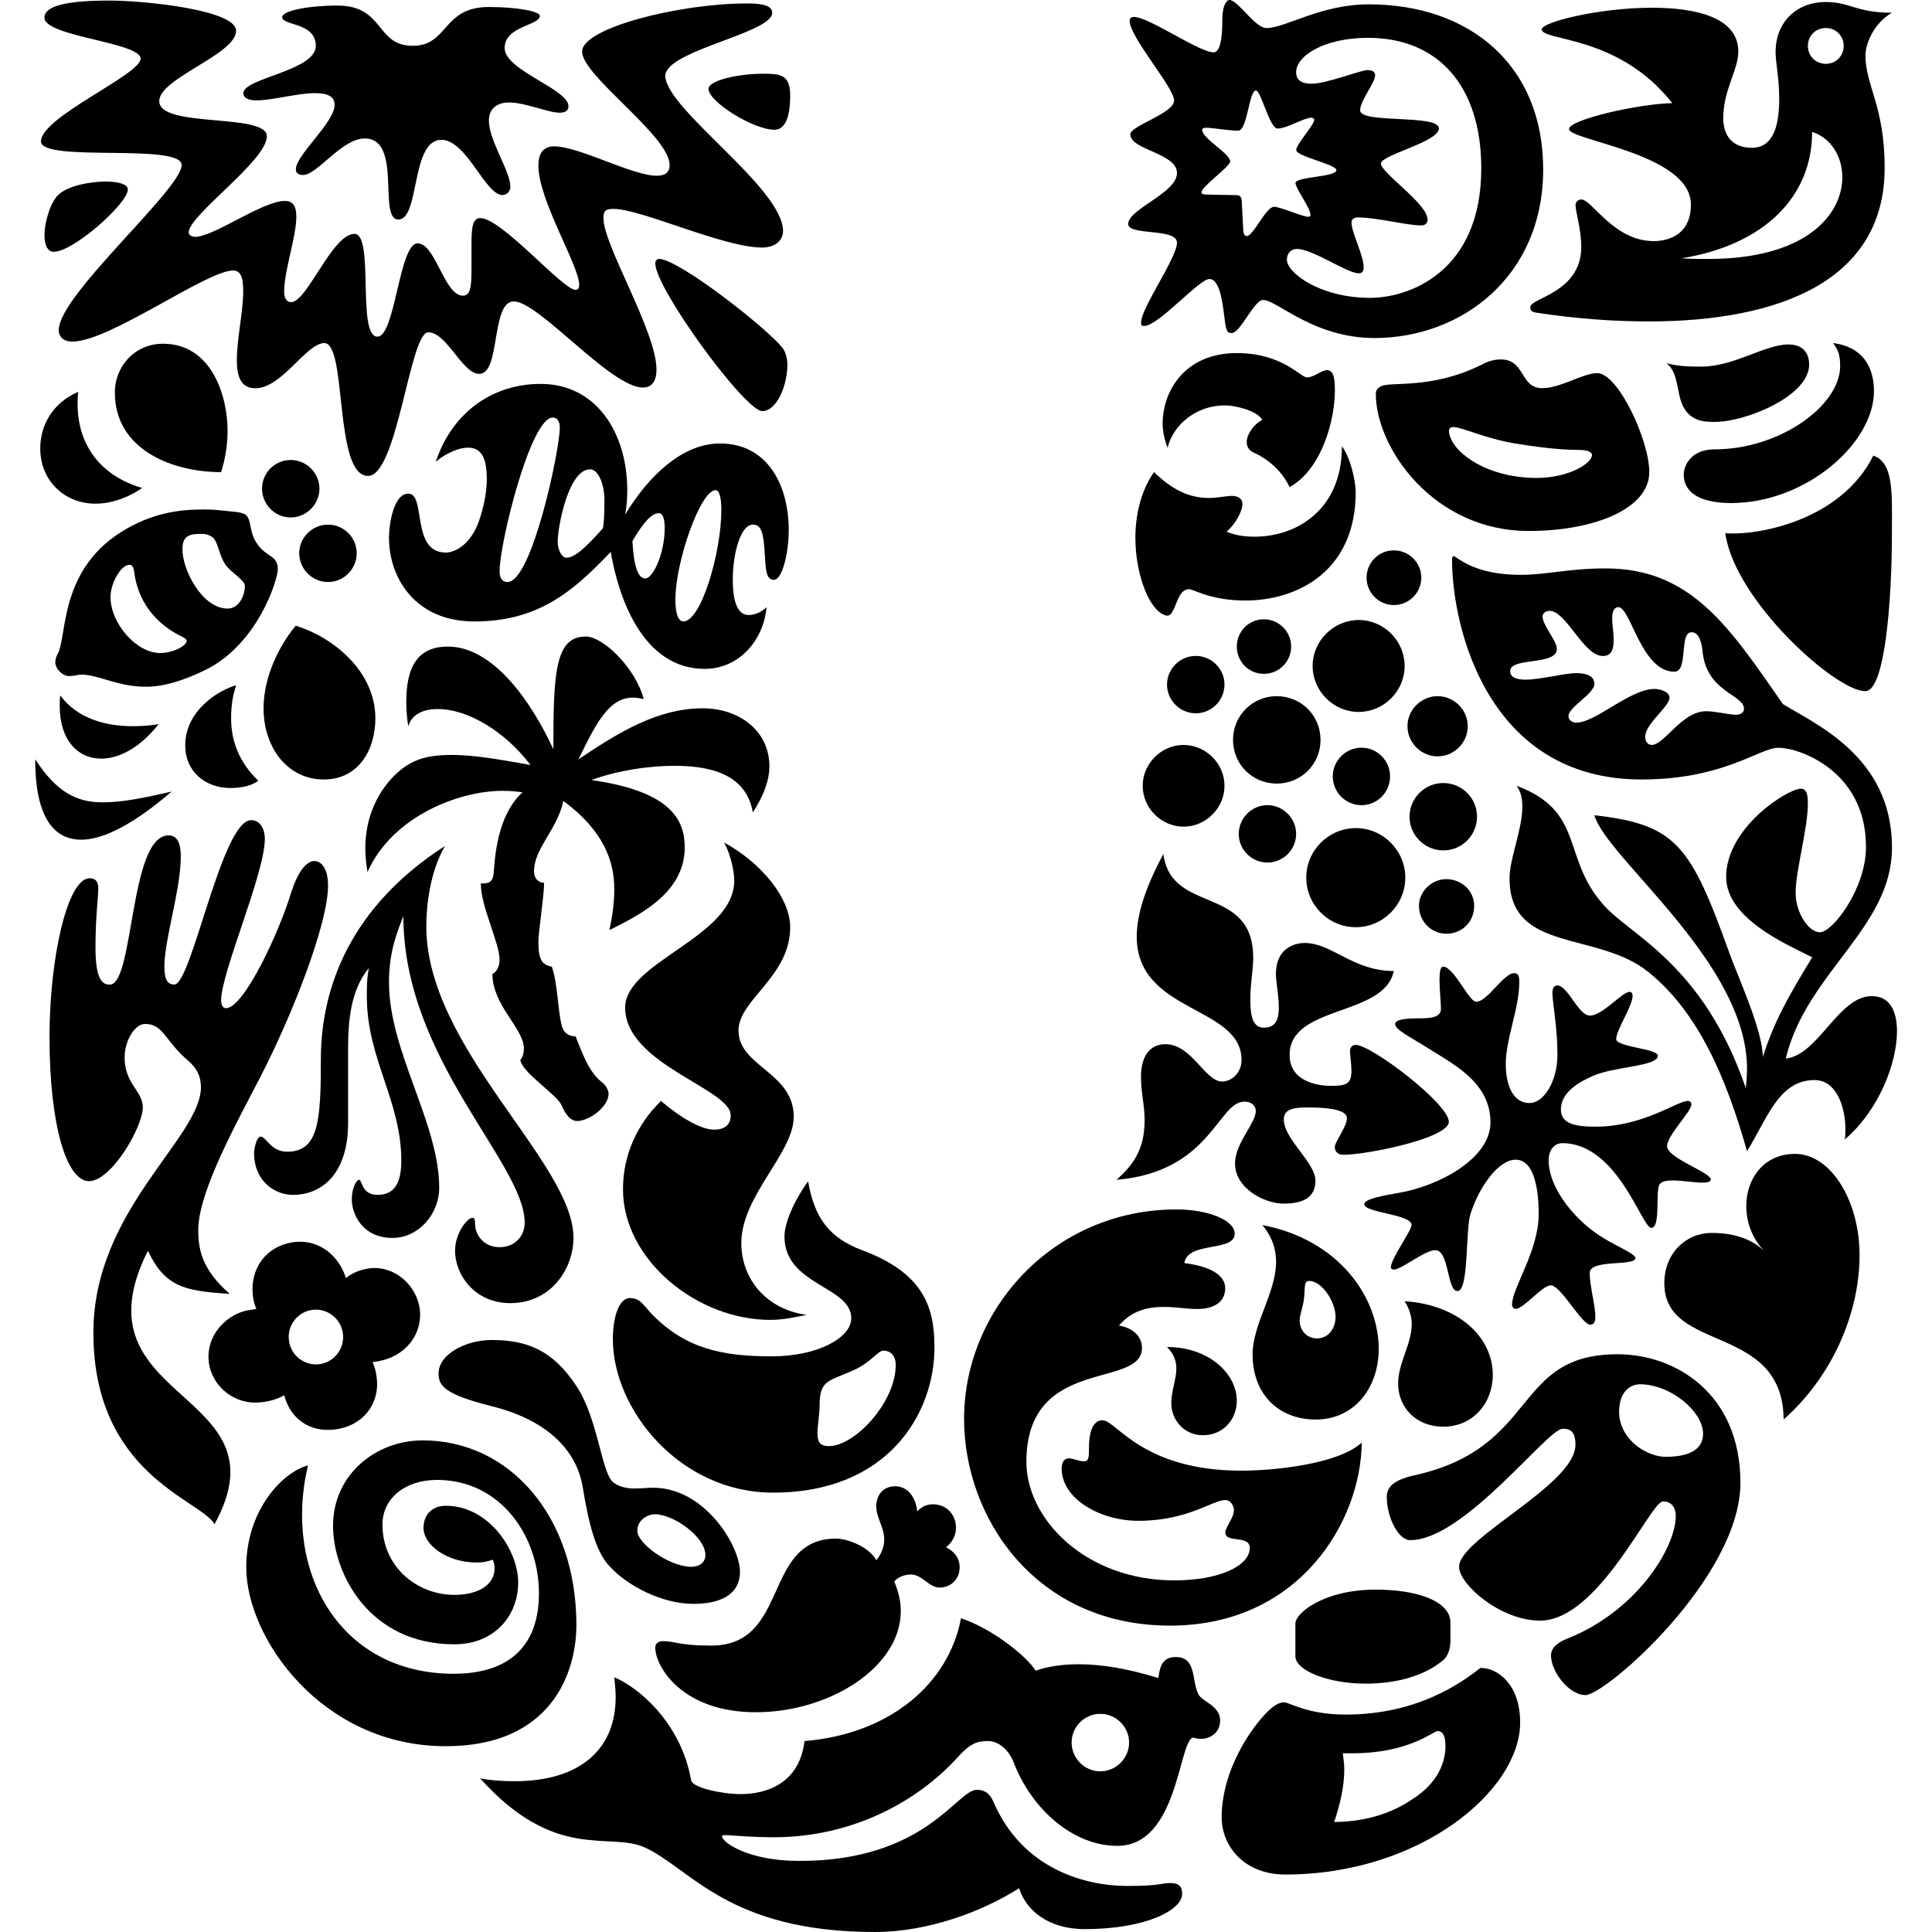 <?xml version="1.0" encoding="UTF-8"?>
<!-- Generator: Adobe Illustrator 26.0.1, SVG Export Plug-In . SVG Version: 6.00 Build 0)  -->
<svg xmlns="http://www.w3.org/2000/svg" xmlns:xlink="http://www.w3.org/1999/xlink" version="1.1" id="Capa_1" x="0px" y="0px" viewBox="0 0 24 24" style="enable-background:new 0 0 24 24;" xml:space="preserve" width="512" height="512">
<g>
	<g>
		<g>
			<g>
				<g>
					<path d="M21.432,6.623c0.117,0.847,1.401,1.988,1.748,1.962c0.233-0.021,0.322-1.105,0.322-1.962       c0-0.49,0.027-0.874-0.231-0.963C22.859,6.49,21.781,6.659,21.432,6.623z M21.505,6.249c0.926,0,1.774-0.74,1.774-1.39       c0-0.304-0.144-0.553-0.509-0.597c0.063,0.08,0.089,0.142,0.089,0.286c0,0.489-0.748,1.034-1.56,1.034       c-0.295,0-0.383,0.205-0.383,0.312C20.916,6.142,21.157,6.249,21.505,6.249z M21.307,5.241c-0.124,0-0.303,0-0.401-0.197       c-0.08-0.16-0.053-0.42-0.205-0.533c0.151,0.043,0.311,0.043,0.437,0.043c0.402,0,0.785-0.275,1.079-0.275       c0.195,0,0.257,0.124,0.257,0.249C22.476,4.921,21.684,5.241,21.307,5.241z"/>
				</g>
				<g>
					<path d="M1.364,12.231c0.303,0,0.241-1.854,0.731-1.854c0.115,0,0.151,0.116,0.151,0.257c0,0.42-0.204,1.035-0.204,1.374       c0,0.169,0.043,0.222,0.124,0.222c0.214,0,0.589-2.042,0.954-2.042c0.117,0,0.17,0.118,0.17,0.233       c0,0.428-0.543,1.659-0.543,2.005c0,0.053,0.017,0.098,0.061,0.098c0.223,0,0.669-0.962,0.811-1.444       c0.081-0.249,0.187-0.384,0.286-0.384c0.089,0,0.17,0.098,0.17,0.304c0,0.481-0.447,1.614-0.837,2.371       c-0.304,0.588-0.775,1.436-0.775,1.907c0,0.241,0.043,0.492,0.391,0.795c-0.571-0.036-0.803-0.089-1.017-0.535       c-0.953,1.898,1.756,1.711,0.828,3.396c-0.168-0.303-1.505-0.614-1.505-2.38c0-1.525,1.336-2.417,1.336-3.05       c0-0.125-0.045-0.231-0.16-0.329c-0.294-0.251-0.304-0.455-0.535-0.455c-0.17,0-0.375,0.393-0.161,0.74       c0.072,0.116,0.134,0.186,0.134,0.295c0,0.249-0.393,0.918-0.668,0.918c-0.277,0-0.491-0.687-0.491-1.792       c0-0.981,0.222-1.971,0.499-1.971c0.081,0,0.107,0.053,0.107,0.125c0,0.116-0.035,0.346-0.035,0.74       C1.187,12.196,1.285,12.231,1.364,12.231z"/>
				</g>
				<g>
					<path d="M3.638,14.843c0.374,0,0.686-0.278,0.686-0.891v-0.909c0-0.347,0.027-0.739,0.259-1.018       c-0.026,0.117-0.026,0.242-0.026,0.357c0,0.767,0.428,1.294,0.428,2.034c0,0.275-0.081,0.427-0.295,0.427       c-0.204,0-0.186-0.187-0.231-0.187c-0.035,0-0.089,0.115-0.089,0.24c0,0.188,0.133,0.482,0.506,0.482       c0.322,0,0.58-0.294,0.58-0.624c0-0.802-0.624-1.693-0.624-2.55c0-0.375,0.099-0.624,0.179-0.822       c0,1.775,1.507,3.068,1.507,3.807c0,0.171-0.126,0.304-0.312,0.304c-0.206,0-0.304-0.163-0.304-0.286       c0-0.062-0.01-0.079-0.036-0.079c-0.053,0-0.213,0.179-0.213,0.41c0,0.293,0.24,0.65,0.686,0.65       c0.508,0,0.785-0.429,0.785-0.812c0-0.935-1.828-2.354-1.828-3.868c0-0.259,0.045-0.677,0.232-0.999       c-1.177,0.757-1.542,1.765-1.542,2.647c0,0.767-0.027,1.151-0.419,1.151c-0.205,0-0.258-0.187-0.329-0.187       c-0.054,0-0.082,0.16-0.082,0.206C3.156,14.656,3.398,14.843,3.638,14.843z"/>
				</g>
				<g>
					<path d="M19.089,5.937c0.393,0,0.687-0.178,0.687-0.286c0-0.035-0.053-0.062-0.169-0.062c-0.116,0-0.348-0.008-0.786-0.08       c-0.375-0.062-0.661-0.204-0.767-0.204C18.019,5.305,18,5.322,18,5.349C18,5.581,18.428,5.937,19.089,5.937z M17.145,4.804       c0.114-0.075,0.617,0.046,1.266-0.276c0.081-0.045,0.16-0.063,0.231-0.063c0.312,0,0.233,0.357,0.519,0.357       c0.221,0,0.508-0.187,0.678-0.187c0.265,0,0.649,0.838,0.649,1.229c0,0.456-0.684,0.732-1.498,0.732       c-1.184,0-1.899-1.034-1.899-1.702C17.091,4.841,17.118,4.823,17.145,4.804z"/>
				</g>
				<g>
					<path d="M3.826,18.204c-0.295,0.073-0.767,0.535-0.767,1.267c0,0.874,0.936,2.221,2.479,2.221c1.301,0,1.622-0.9,1.622-1.508       c0-1.347-0.83-2.291-1.907-2.291c-0.59,0-1.116,0.429-1.116,1.061c0,0.589,0.446,1.472,1.507,1.472       c0.5,0,0.793-0.357,0.793-0.767c0-0.402-0.365-0.954-0.9-0.954c-0.162,0-0.276,0.105-0.276,0.275       c0,0.214,0.294,0.43,0.659,0.43c0.089,0,0.161-0.018,0.198-0.036c0.018,0.026,0.026,0.071,0.026,0.107       c0,0.204-0.198,0.331-0.5,0.331c-0.455,0-0.893-0.34-0.893-0.875c0-0.32,0.277-0.553,0.677-0.553       c0.794,0,1.267,0.704,1.267,1.408c0,0.634-0.348,1-1.061,1C4.208,20.791,3.513,19.506,3.826,18.204z"/>
				</g>
				<g>
					<path d="M13.312,21.646c0,0.196,0.16,0.358,0.356,0.358c0.196,0,0.358-0.162,0.358-0.358c0-0.195-0.162-0.356-0.358-0.356       C13.472,21.29,13.312,21.451,13.312,21.646z M14.002,23.428c0.429,0,0.406-0.036,0.54-0.036c0.134,0,0.143,0.08,0.143,0.135       c0,0.195-0.437,0.437-1.213,0.437c-0.455,0-0.731-0.241-0.812-0.508C12.214,23.74,11.538,24,10.868,24       c-1.827,0-2.291-0.794-2.862-1.052c-0.437-0.196-1.106,0.186-2.042-0.857c0.124,0.026,0.294,0.036,0.427,0.036       c0.821,0,1.257-0.401,1.257-1.044c0-0.078-0.008-0.168-0.018-0.247c0.251,0.098,0.822,0.524,0.956,1.281       c0.018,0.091,0.384,0.17,0.615,0.17c0.321,0,0.73-0.132,0.793-0.659c1.07-0.088,1.793-0.721,1.944-1.525       c0.382,0.125,0.819,0.473,0.927,0.651c0.151-0.053,0.33-0.08,0.535-0.08c0.285,0,0.605,0.053,0.989,0.171       c0.018-0.117,0.036-0.261,0.215-0.261c0.266,0,0.195,0.296,0.284,0.465c0.045,0.088,0.269,0.142,0.269,0.321       c0,0.17-0.144,0.231-0.233,0.231c-0.036,0-0.081-0.009-0.107-0.017c-0.177,0.061-0.186,1.346-0.937,1.346       c-0.551,0-1.061-0.456-1.283-1.024c-0.062-0.171-0.195-0.278-0.321-0.278c-0.143,0-0.222,0.027-0.391,0.214       c-0.482,0.526-1.283,0.981-2.274,0.981c-0.303,0-0.543-0.027-0.606-0.027c-0.035,0-0.035,0.008-0.035,0.019       c0,0.061,0.302,0.302,0.961,0.302c1.57,0,1.954-0.883,2.203-0.883c0.037,0,0.143,0,0.204,0.143       C12.704,23.233,13.503,23.428,14.002,23.428z"/>
				</g>
				<g>
					<path d="M19.41,17.749c-0.187,0-1.223,1.383-1.89,1.383c-0.16,0-0.293-0.303-0.293-0.533c0-0.127,0.08-0.216,0.364-0.277       c1.534-0.349,1.195-1.499,2.504-1.499c0.722,0,1.525,0.491,1.525,1.596c0,1.177-1.675,2.638-1.925,2.638       c-0.205,0-0.428-0.293-0.428-0.49c0-0.061,0.026-0.141,0.206-0.213c0.854-0.339,1.344-1.124,1.344-1.524       c0-0.091-0.045-0.179-0.16-0.179c-0.151,0-0.8,1.481-1.524,1.481c-0.5,0-1.008-0.455-1.008-0.668       c0-0.358,1.446-1.018,1.446-1.516C19.571,17.757,19.482,17.749,19.41,17.749z M20.372,17.196c-0.125,0-0.259,0.099-0.259,0.341       c0,0.266,0.206,0.435,0.322,0.489c0.062,0.035,0.16,0.071,0.257,0.071c0.258,0,0.464-0.071,0.464-0.287       C21.157,17.537,20.755,17.196,20.372,17.196z"/>
				</g>
				<g>
					<path d="M3.717,6.872c0,0.198,0.163,0.358,0.358,0.358c0.195,0,0.356-0.16,0.356-0.358c0-0.196-0.161-0.355-0.356-0.355       C3.88,6.517,3.717,6.677,3.717,6.872z M3.255,6.069c0,0.197,0.16,0.359,0.356,0.359c0.195,0,0.357-0.161,0.357-0.359       c0-0.195-0.162-0.355-0.357-0.355C3.415,5.714,3.255,5.874,3.255,6.069z M2.934,8.513C2.729,8.568,2.301,8.817,2.301,9.262       c0,0.321,0.249,0.527,0.561,0.527c0.16,0,0.277-0.037,0.347-0.09C2.96,9.459,2.871,9.191,2.871,8.923       C2.871,8.736,2.898,8.621,2.934,8.513z M0.749,8.639C0.742,8.684,0.742,8.728,0.742,8.773c0,0.418,0.222,0.651,0.516,0.651       c0.222,0,0.482-0.135,0.713-0.429C1.873,9.013,1.757,9.021,1.65,9.021C1.32,9.021,0.964,8.932,0.749,8.639z M0.437,9.432       c0,0.678,0.206,0.999,0.572,0.999c0.284,0,0.668-0.206,1.123-0.598C1.783,9.914,1.516,9.967,1.275,9.967       C0.955,9.967,0.704,9.843,0.437,9.432z M2.747,5.865c0.045-0.143,0.08-0.32,0.08-0.516c0-0.429-0.197-1.079-0.802-1.079       c-0.347,0-0.598,0.276-0.598,0.606C1.426,5.581,2.132,5.865,2.747,5.865z M1.988,8.112c-0.293,0-0.615-0.366-0.615-0.696       c0-0.178,0.133-0.4,0.233-0.4c0.035,0,0.053,0.026,0.061,0.088c0.055,0.437,0.34,0.687,0.607,0.811       c0.027,0.018,0.045,0.027,0.045,0.046C2.319,8.022,2.149,8.112,1.988,8.112z M2.808,7.025c0.063,0.083,0.234,0.186,0.234,0.251       c0,0.124-0.073,0.284-0.215,0.284c-0.312,0-0.561-0.473-0.561-0.739c0-0.171,0.097-0.189,0.231-0.189       c0.063,0,0.09,0.009,0.133,0.035C2.711,6.712,2.711,6.89,2.808,7.025z M0.713,8.13C0.698,8.157,0.687,8.193,0.687,8.228       c0,0.08,0.09,0.17,0.169,0.17c0.072,0,0.116-0.018,0.153-0.018c0.213,0,0.453,0.151,0.802,0.151       c0.204,0,0.446-0.063,0.749-0.213C3.202,7.997,3.451,7.203,3.451,7.07c0-0.171-0.137-0.147-0.249-0.304       C3.088,6.61,3.131,6.474,3.058,6.4C3.017,6.358,2.889,6.357,2.729,6.339c-0.055-0.007-0.126-0.01-0.197-0.01       c-0.294,0-0.644,0.037-1.035,0.285C0.724,7.108,0.838,7.924,0.713,8.13z M3.674,7.773c-0.196,0.232-0.4,0.625-0.4,1.026       c0,0.481,0.293,0.884,0.748,0.884c0.437,0,0.641-0.375,0.641-0.759C4.663,8.326,4.119,7.907,3.674,7.773z M1.766,6.062       c0,0-0.26,0.195-0.579,0.195C0.803,6.257,0.5,5.973,0.5,5.571c0-0.276,0.143-0.562,0.473-0.704       C0.964,4.921,0.964,4.965,0.964,5.019C0.964,5.527,1.249,5.911,1.766,6.062z"/>
				</g>
				<g>
					<path d="M17.484,9.021c0,0.206,0.171,0.375,0.374,0.375c0.204,0,0.375-0.169,0.375-0.375c0-0.204-0.171-0.373-0.375-0.373       C17.655,8.648,17.484,8.817,17.484,9.021z M17.51,10.145c0,0.233,0.189,0.419,0.42,0.419c0.23,0,0.418-0.186,0.418-0.419       c0-0.231-0.188-0.418-0.418-0.418C17.699,9.727,17.51,9.914,17.51,10.145z M16.227,10.903c0,0.338,0.276,0.615,0.615,0.615       c0.338,0,0.615-0.277,0.615-0.615c0-0.339-0.277-0.616-0.615-0.616C16.503,10.288,16.227,10.564,16.227,10.903z M16.556,9.645       c0,0.197,0.161,0.357,0.357,0.357c0.196,0,0.355-0.16,0.355-0.357c0-0.196-0.159-0.357-0.355-0.357       C16.717,9.288,16.556,9.449,16.556,9.645z M15.388,10.36c0,0.195,0.162,0.355,0.355,0.355c0.197,0,0.358-0.16,0.358-0.355       c0-0.196-0.161-0.358-0.358-0.358C15.55,10.002,15.388,10.164,15.388,10.36z M16.306,8.273c0,0.312,0.259,0.571,0.572,0.571       c0.312,0,0.571-0.258,0.571-0.571c0-0.312-0.258-0.571-0.571-0.571C16.565,7.703,16.306,7.961,16.306,8.273z M16.976,7.176       c0,0.187,0.151,0.34,0.34,0.34c0.187,0,0.34-0.153,0.34-0.34c0-0.186-0.153-0.339-0.34-0.339       C17.127,6.836,16.976,6.989,16.976,7.176z M15.364,8.032c0,0.188,0.15,0.339,0.336,0.339c0.187,0,0.339-0.151,0.339-0.339       c0-0.187-0.152-0.339-0.339-0.339C15.513,7.693,15.364,7.844,15.364,8.032z M15.317,9.191c0,0.304,0.242,0.543,0.543,0.543       c0.303,0,0.544-0.239,0.544-0.543c0-0.303-0.241-0.543-0.544-0.543C15.56,8.648,15.317,8.888,15.317,9.191z M14.195,9.761       c0,0.277,0.231,0.508,0.508,0.508s0.508-0.231,0.508-0.508c0-0.276-0.232-0.507-0.508-0.507S14.195,9.485,14.195,9.761z        M14.497,8.504c0,0.196,0.162,0.357,0.357,0.357c0.197,0,0.357-0.161,0.357-0.357c0-0.195-0.16-0.356-0.357-0.356       C14.658,8.148,14.497,8.309,14.497,8.504z M17.627,11.25c0-0.178,0.161-0.329,0.338-0.329c0.196,0,0.348,0.151,0.348,0.329       c0,0.205-0.152,0.349-0.348,0.349C17.788,11.599,17.627,11.455,17.627,11.25z"/>
				</g>
				<g>
					<path d="M17.858,21.504c0.044,0,0.098,0.026,0.098,0.187c0,0.195-0.089,0.455-0.409,0.658       c-0.224,0.152-0.527,0.278-0.973,0.285c0.071-0.214,0.125-0.437,0.125-0.65c0-0.072-0.009-0.125-0.018-0.204h0.116       C17.502,21.781,17.806,21.504,17.858,21.504z M17.93,20.621c0.071-0.063,0.088-0.161,0.088-0.259v-0.205       c0-0.259-0.392-0.41-0.928-0.41c-0.651,0-0.998,0.295-0.998,0.419v0.41c0,0.17,0.393,0.339,0.874,0.339       C17.351,20.915,17.699,20.817,17.93,20.621z M18.392,20.719c-0.232,0.179-0.775,0.58-1.675,0.58       c-0.482,0-0.696-0.152-0.767-0.152c-0.089,0-0.188,0.089-0.286,0.205c-0.212,0.25-0.488,0.715-0.488,1.222       c0,0.358,0.277,0.712,0.792,0.712c1.669,0,2.916-1.041,2.916-1.889C18.883,20.915,18.598,20.719,18.392,20.719z"/>
				</g>
				<g>
					<path d="M18.705,13.221c0,0.223,0.072,0.481,0.295,0.481c0.187,0,0.347-0.285,0.347-0.597c0-0.356-0.062-0.634-0.062-0.775       c0-0.063,0.027-0.089,0.062-0.089c0.135,0.009,0.26,0.375,0.403,0.375c0.16,0,0.399-0.295,0.496-0.295       c0.027,0,0.035,0.035,0.035,0.045c0,0.133-0.204,0.428-0.204,0.543c0,0.098,0.517,0.116,0.517,0.206       c0,0.133-0.543,0.133-0.802,0.249c-0.249,0.107-0.402,0.241-0.402,0.419c0,0.178,0.179,0.213,0.429,0.213       c0.597,0,1.014-0.32,1.149-0.32c0.027,0,0.043,0.018,0.043,0.044c0,0.09-0.302,0.383-0.302,0.518       c0,0.151,0.554,0.327,0.543,0.418c-0.008,0.026-0.044,0.035-0.106,0.035c-0.098,0-0.249-0.027-0.367-0.027       c-0.071,0-0.133,0.01-0.16,0.045c-0.062,0.071,0.018,0.544-0.107,0.544c-0.116,0-0.419-1.052-1.104-1.052       c-0.098,0-0.17,0.08-0.17,0.215c0,0.355,0.348,0.766,0.679,0.962c0.15,0.097,0.399,0.197,0.399,0.25       c0,0.106-0.568,0.009-0.568,0.186c0,0.162,0.07,0.403,0.07,0.544c0,0.045-0.009,0.098-0.063,0.098       c-0.106,0-0.366-0.489-0.49-0.489c-0.107,0-0.339,0.293-0.437,0.293c-0.027,0-0.045-0.026-0.045-0.053       c0-0.206,0.331-0.668,0.331-1.124c0-0.214-0.027-0.677-0.286-0.677c-0.213,0-0.455,0.337-0.562,0.677       c-0.062,0.196-0.018,0.955-0.16,0.955c-0.135,0-0.1-0.508-0.277-0.508c-0.131,0-0.417,0.241-0.516,0.241       c-0.018,0-0.035-0.01-0.035-0.028c0-0.107,0.257-0.455,0.257-0.526c0-0.134-0.588-0.151-0.588-0.258       c0-0.064,0.231-0.107,0.446-0.144c0.453-0.079,1.122-0.408,1.122-0.873c0-0.518-0.499-0.74-0.828-0.954       c-0.17-0.107-0.356-0.196-0.356-0.267c0-0.071,0.214-0.071,0.304-0.071c0.133,0,0.265-0.01,0.265-0.117       c0-0.08-0.018-0.241-0.018-0.365c0-0.088,0.01-0.16,0.046-0.16c0.131,0,0.32,0.436,0.409,0.436c0.142,0,0.34-0.355,0.473-0.355       c0.045,0,0.063,0.027,0.063,0.107C18.875,12.525,18.705,12.9,18.705,13.221z M14.452,10.609       c0.098,0.757,1.116,0.375,1.116,1.291c0,0.133-0.036,0.33-0.036,0.499c0,0.198,0.018,0.367,0.167,0.367       c0.151,0,0.187-0.107,0.187-0.249c0-0.143-0.036-0.321-0.036-0.419c0-0.313,0.223-0.384,0.358-0.384       c0.338,0,0.598,0.348,1.106,0.348c-0.116,0.571-1.294,0.418-1.294,1.043c0,0.312,0.312,0.384,0.517,0.384       c0.189,0,0.251-0.027,0.251-0.187c0-0.089-0.018-0.187-0.018-0.251c0-0.034,0.026-0.071,0.071-0.071       c0.195,0,1.157,0.732,1.157,0.955c0,0.204-1.015,0.41-1.309,0.41c-0.09,0-0.108-0.063-0.108-0.097       c0-0.063,0.151-0.251,0.151-0.358c0-0.08-0.134-0.133-0.49-0.133c-0.17,0-0.294,0.018-0.294,0.151       c0,0.241,0.393,0.535,0.393,0.757c0,0.178-0.108,0.287-0.393,0.287c-0.242,0-0.606-0.189-0.606-0.5       c0-0.25,0.258-0.499,0.258-0.651c0-0.045-0.034-0.116-0.142-0.116c-0.329,0-0.419,0.873-1.588,0.971       c0.188-0.169,0.349-0.357,0.349-0.74c0-0.187-0.045-0.339-0.045-0.543c0-0.268,0.124-0.402,0.302-0.402       c0.331,0,0.491,0.464,0.706,0.464c0.116,0,0.241-0.106,0.241-0.267c0-0.678-1.302-0.579-1.302-1.533       C14.123,11.375,14.212,11.055,14.452,10.609z"/>
				</g>
				<g>
					<path d="M16.145,16.403c0,0.126,0.09,0.223,0.216,0.223c0.142,0,0.23-0.126,0.23-0.268c0-0.186-0.169-0.446-0.329-0.446       c-0.073,0-0.046,0.107-0.064,0.223C16.19,16.225,16.145,16.332,16.145,16.403z M15.681,15.218       c0.937,0.178,1.446,0.883,1.446,1.543c0,0.455-0.284,0.873-0.784,0.873c-0.456,0-0.783-0.311-0.783-0.81       c0-0.375,0.292-0.766,0.292-1.151C15.851,15.521,15.807,15.368,15.681,15.218z M14.497,16.733       c0.089,0.089,0.116,0.178,0.116,0.269c0,0.133-0.063,0.276-0.063,0.428c0,0.212,0.162,0.399,0.393,0.399       c0.25,0,0.421-0.196,0.421-0.427C15.364,17.062,15.014,16.733,14.497,16.733z M17.449,16.164       c0.061,0.097,0.088,0.195,0.088,0.284c0,0.251-0.169,0.482-0.169,0.739c0,0.296,0.222,0.536,0.562,0.536       c0.365,0,0.614-0.293,0.614-0.642C18.545,16.609,18.116,16.208,17.449,16.164z M14.712,15.69       c0.41,0.053,0.508,0.197,0.508,0.312c0,0.197-0.178,0.259-0.348,0.259c-0.124,0-0.266-0.026-0.419-0.026       c-0.196,0-0.392,0.044-0.553,0.232c0.117,0.017,0.286,0.097,0.286,0.277c0,0.517-1.436,0.089-1.436,1.417       c0,0.704,0.731,1.471,1.837,1.471c0.572,0,0.938-0.186,0.938-0.402c0-0.169-0.304-0.053-0.304-0.195       c0-0.062,0.107-0.179,0.107-0.277c0-0.043-0.035-0.124-0.107-0.124c-0.159,0-0.464,0.258-1.079,0.258       c-0.481,0-0.954-0.276-0.954-0.65c0-0.081,0.036-0.126,0.089-0.126c0.054,0,0.126,0.037,0.189,0.037       c0.052,0,0.061-0.037,0.061-0.135c0-0.097,0-0.375,0.17-0.375c0.169,0,0.49,0.626,1.722,0.626c0.409,0,1.202-0.08,1.497-0.348       c-0.009,0.979-0.776,2.273-2.381,2.273c-1.667,0-2.559-1.337-2.559-2.568c0-1.363,1.114-2.602,2.639-2.602       c0.391,0,0.723,0.133,0.723,0.302C15.336,15.557,14.756,15.415,14.712,15.69z"/>
				</g>
				<g>
					<path d="M8.943,5.509c0.587,0,0.855,0.509,0.855,1.079c0,0.249-0.071,0.615-0.187,0.615c-0.116,0-0.097-0.204-0.116-0.393       C9.479,6.57,9.433,6.517,9.352,6.517c-0.151,0-0.249,0.355-0.249,0.686c0,0.206,0.035,0.437,0.195,0.437       c0.089,0,0.17-0.044,0.224-0.098c-0.035,0.41-0.34,0.767-0.768,0.767c-0.783,0-1.077-0.917-1.167-1.453       C7.114,7.354,6.679,7.72,5.893,7.72c-0.731,0-1.061-0.535-1.061-1.044c0-0.152,0.054-0.544,0.241-0.544       c0.223,0,0.028,0.732,0.465,0.732c0.107,0,0.303-0.09,0.409-0.384c0.063-0.179,0.1-0.366,0.1-0.526       c0-0.241-0.053-0.393-0.233-0.393c-0.151,0-0.339,0.116-0.402,0.178c0.214-0.642,0.732-0.97,1.303-0.97       c0.704,0,1.077,0.624,1.077,1.319c0,0.097-0.007,0.205-0.026,0.303C8.069,5.893,8.488,5.509,8.943,5.509z M8.257,6.562       c0-0.152-0.037-0.187-0.072-0.187c-0.089,0-0.187,0.106-0.329,0.346c0.018,0.322,0.071,0.465,0.16,0.465       C8.114,7.185,8.257,6.872,8.257,6.562z M7.035,6.928c0.099,0,0.224-0.106,0.455-0.366c0.018-0.116,0.018-0.223,0.018-0.358       c0-0.177-0.071-0.374-0.178-0.374c-0.269,0-0.402,0.714-0.402,0.9C6.928,6.836,6.981,6.928,7.035,6.928z M8.488,7.72       c0.222,0,0.473-0.855,0.473-1.391c0-0.116-0.018-0.24-0.071-0.24c-0.188,0-0.5,0.883-0.5,1.363       C8.389,7.64,8.435,7.72,8.488,7.72z M6.304,7.23c0.304,0,0.65-1.641,0.65-1.918c0-0.071-0.026-0.125-0.088-0.125       c-0.276,0-0.66,1.561-0.66,1.909C6.206,7.158,6.224,7.23,6.304,7.23z"/>
				</g>
				<g>
					<path d="M7.276,7.907c-0.384,0-0.402,0.465-0.402,1.401C6.59,8.692,6.117,8.032,5.564,8.032c-0.375,0-0.517,0.251-0.517,0.685       c0,0.091,0.009,0.224,0.025,0.304C5.118,8.87,5.261,8.808,5.439,8.808c0.384,0,0.848,0.293,1.151,0.695       C6.241,9.441,5.902,9.378,5.618,9.378c-0.179,0-0.339,0.018-0.473,0.081c-0.259,0.115-0.607,0.499-0.607,1.079       c0,0.089,0.01,0.188,0.027,0.295c0.311-0.697,1.141-1.009,1.676-1.009c0.107,0,0.187,0.009,0.249,0.019       c-0.274,0.249-0.337,0.686-0.355,0.98c-0.009,0.143-0.063,0.152-0.162,0.152c0,0.294,0.233,0.731,0.233,0.953       c0,0.082-0.044,0.153-0.089,0.171c0,0.391,0.391,0.677,0.391,0.926c0,0.063-0.019,0.116-0.045,0.143       c0.026,0.161,0.459,0.43,0.515,0.566c0.069,0.164,0.146,0.192,0.19,0.192c0.153,0,0.392-0.178,0.392-0.339       c0-0.053-0.045-0.115-0.08-0.142c-0.169-0.124-0.258-0.394-0.33-0.571c-0.063,0-0.143-0.025-0.171-0.13       c-0.049-0.185-0.052-0.529-0.123-0.734c-0.115-0.027-0.168-0.071-0.168-0.312c0-0.116,0.071-0.571,0.071-0.732       c-0.053,0-0.125-0.036-0.125-0.143c0-0.285,0.284-0.509,0.365-0.873c0.508,0.375,0.632,0.758,0.632,1.096       c0,0.178-0.026,0.349-0.061,0.508c0.375-0.187,0.936-0.464,0.936-1.025c0-0.33-0.152-0.696-1.159-0.839       c0.312-0.116,0.704-0.177,1.034-0.177c0.57,0,0.9,0.177,0.971,0.579c0.117-0.178,0.206-0.383,0.206-0.571       c0-0.437-0.367-0.722-0.83-0.722c-0.543,0-1.025,0.284-1.541,0.633C7.418,8.95,7.578,8.666,7.864,8.666       c0.045,0,0.089,0.009,0.133,0.018C7.891,8.291,7.49,7.907,7.276,7.907z"/>
				</g>
				<g>
					<path d="M22.298,14.334c0.445,0,0.802,0.581,0.802,1.258c0,0.722-0.339,1.507-0.943,2.041c-0.01-1.202-1.482-0.819-1.482-1.692       c0-0.375,0.268-0.625,0.59-0.625c0.284,0,0.508,0.079,0.669,0.241c-0.16-0.151-0.241-0.367-0.241-0.572       C21.691,14.647,21.907,14.334,22.298,14.334z"/>
				</g>
				<g>
					<path d="M15.681,5.215c-0.071-0.117-0.338-0.179-0.462-0.179c-0.393,0-0.659,0.276-0.714,0.526       c-0.036-0.088-0.062-0.197-0.062-0.303c0-0.392,0.269-0.873,0.92-0.873c0.569,0,0.791,0.302,0.872,0.302       c0.09,0,0.179-0.09,0.25-0.09c0.097,0,0.097,0.153,0.097,0.259c0,0.357-0.16,0.971-0.562,1.194       c-0.071-0.151-0.214-0.322-0.444-0.428c-0.064-0.026-0.089-0.08-0.089-0.134C15.488,5.394,15.577,5.268,15.681,5.215z        M14.336,5.865c0.233,0.224,0.437,0.321,0.686,0.321c0.1,0,0.215-0.026,0.278-0.026c0.079,0,0.134,0.035,0.134,0.096       c0,0.1-0.091,0.26-0.197,0.349c0.106,0.045,0.222,0.062,0.348,0.062c0.507,0,1.085-0.321,1.085-1.123       c0.108,0.142,0.171,0.437,0.171,0.571c0,0.972-0.715,1.345-1.372,1.345c-0.429,0-0.644-0.141-0.697-0.141       c-0.168,0-0.16,0.337-0.277,0.329c-0.205-0.035-0.391-0.491-0.391-0.973C14.105,6.392,14.176,6.089,14.336,5.865z"/>
				</g>
				<g>
					<path d="M6.706,0.196c0-0.053-0.269-0.109-0.634-0.109c-0.58,0-0.499,0.482-0.945,0.482c-0.464,0-0.348-0.5-0.936-0.5       c-0.356,0-0.686,0.063-0.686,0.145c0,0.106,0.418,0.062,0.418,0.355c0,0.312-0.9,0.401-0.9,0.588       c0,0.063,0.071,0.09,0.161,0.09c0.196,0,0.508-0.09,0.732-0.09c0.124,0,0.241,0.027,0.241,0.144       c0,0.222-0.482,0.624-0.482,0.802c0,0.054,0.044,0.071,0.088,0.071c0.179,0,0.482-0.454,0.768-0.454       c0.472,0,0.159,1.007,0.418,1.007c0.268,0,0.152-0.99,0.534-0.99c0.313,0,0.545,0.686,0.759,0.686       c0.053,0,0.098-0.044,0.098-0.106c0-0.188-0.267-0.571-0.267-0.82c0-0.151,0.108-0.224,0.249-0.224       c0.205,0,0.482,0.127,0.633,0.127c0.053,0,0.107-0.018,0.107-0.08c0-0.214-0.793-0.446-0.793-0.722       C6.268,0.32,6.706,0.32,6.706,0.196z M8.801,1.104c0,0.161,0.561,0.508,0.82,0.508c0.151,0,0.195-0.205,0.195-0.42       c0-0.267-0.116-0.276-0.347-0.276C9.174,0.917,8.801,0.998,8.801,1.104z M9.727,2.869c0-0.533-1.447-1.506-1.463-1.924       c0-0.039,0.02-0.076,0.052-0.11c0.249-0.261,1.277-0.452,1.277-0.676c0-0.116-0.214-0.116-0.321-0.116       c-0.829,0-2.041,0.304-2.041,0.597c0,0.304,1.087,1.046,1.087,1.41c0,0.097-0.061,0.133-0.161,0.133       c-0.302,0-0.963-0.365-1.274-0.365c-0.142,0-0.195,0.098-0.195,0.241c0,0.428,0.507,1.24,0.507,1.48       c0,0.026-0.008,0.062-0.045,0.062c-0.16,0-0.917-0.892-1.185-0.892c-0.099,0-0.108,0.135-0.108,0.331v0.302       c0,0.206-0.009,0.331-0.107,0.331c-0.231,0-0.339-0.65-0.562-0.65c-0.231,0-0.277,1.159-0.5,1.159       c-0.258,0-0.035-1.277-0.285-1.277c-0.275,0-0.589,0.848-0.785,0.848c-0.071,0-0.088-0.071-0.088-0.133       c0-0.259,0.151-0.677,0.151-0.928c0-0.124-0.036-0.196-0.143-0.196c-0.277,0-0.882,0.446-1.113,0.446       c-0.037,0-0.081-0.018-0.081-0.055c0-0.214,0.971-0.891,0.971-1.194c0-0.294-1.337-0.097-1.337-0.437       c0-0.285,0.955-0.58,0.955-0.874c0-0.258-1.132-0.375-1.57-0.375c-0.526,0-0.811,0.062-0.811,0.214       c0,0.233,1.195,0.304,1.195,0.508c0,0.198-1.238,0.724-1.238,1.027c0,0.267,1.747,0.017,1.747,0.294       c0,0.302-1.526,1.613-1.526,2.049c0,0.099,0.073,0.144,0.171,0.144c0.462,0,1.665-0.883,1.996-0.883       c0.116,0,0.124,0.144,0.124,0.267c0,0.233-0.079,0.59-0.079,0.848c0,0.205,0.052,0.348,0.23,0.348       c0.331,0,0.633-0.561,0.857-0.561c0.285,0,0.116,1.65,0.543,1.65c0.365,0,0.518-1.784,0.748-1.784       c0.233,0,0.42,0.516,0.634,0.516c0.267,0,0.143-0.9,0.428-0.9c0.312,0,1.203,1.07,1.604,1.07c0.125,0,0.169-0.098,0.169-0.224       c0-0.472-0.659-1.541-0.659-1.881c0-0.089,0.026-0.114,0.124-0.114c0.348,0,1.365,0.48,1.846,0.48       C9.629,3.075,9.727,2.987,9.727,2.869z M1.588,2.352c0,0.179-0.679,0.776-0.919,0.776c-0.089,0-0.116-0.106-0.116-0.205       c0-0.179,0.082-0.428,0.178-0.508C0.847,2.308,1.115,2.255,1.32,2.255C1.444,2.255,1.588,2.282,1.588,2.352z M8.14,3.271       c0,0.312,1.115,1.836,1.329,1.836c0.178,0,0.312-0.312,0.312-0.579c0-0.071-0.018-0.141-0.053-0.196       c-0.16-0.223-1.292-1.116-1.543-1.116C8.157,3.217,8.14,3.245,8.14,3.271z"/>
				</g>
				<g>
					<path d="M22.458,0.57c0,0.125,0.097,0.223,0.224,0.223c0.124,0,0.221-0.098,0.221-0.223c0-0.125-0.097-0.222-0.221-0.222       C22.555,0.347,22.458,0.445,22.458,0.57z M21.005,2.54c0-0.633-1.514-0.794-1.514-0.937c0-0.116,0.846-0.311,1.282-0.322       c-0.669-0.854-1.621-0.766-1.621-0.917c0-0.089,0.713-0.268,1.372-0.268c0.552,0,1.07,0.125,1.07,0.543       c0,0.233-0.187,0.474-0.187,0.83c0,0.198,0.098,0.367,0.355,0.367c0.277,0,0.34-0.296,0.34-0.608       c0-0.258-0.045-0.453-0.045-0.579c0-0.373,0.257-0.624,0.625-0.624c0.302,0,0.373,0.133,0.819,0.133       c-0.24,0.144-0.328,0.403-0.328,0.528c0,0.374,0.239,0.633,0.239,1.399c0,1.408-1.319,1.908-2.932,1.908       c-0.445,0-0.917-0.036-1.381-0.107c-0.072-0.008-0.089-0.027-0.089-0.071c0-0.115,0.633-0.178,0.633-0.748       c0-0.223-0.071-0.437-0.071-0.518c0-0.045,0.036-0.071,0.071-0.071c0.134,0,0.403,0.517,0.9,0.517       C20.675,2.995,21.005,2.951,21.005,2.54z M22.511,1.639c0,0.793-0.579,1.4-1.623,1.57c0.116,0.008,0.224,0.008,0.331,0.008       c1.219,0,1.667-0.551,1.667-1.016C22.886,1.942,22.743,1.711,22.511,1.639z"/>
				</g>
				<g>
					<path d="M21.898,13.132c0.142-0.447,0.32-0.758,0.614-1.24c-0.293-0.151-1.069-0.473-1.069-0.999       c0-0.614,0.766-1.095,0.926-1.095c0.069,0,0.089,0.061,0.089,0.178c0,0.321-0.152,0.838-0.152,1.114       c0,0.249,0.16,0.491,0.303,0.491c0.152,0,0.571-0.535,0.571-1.061c0-0.945-0.83-1.231-1.086-1.231       c-0.24,0-0.676,0.394-1.703,0.394c-1.916,0-2.353-1.901-2.353-2.728c0-0.036,0.007-0.046,0.018-0.046       c0.044,0,0.231,0.232,0.837,0.232c0.313,0,0.598-0.08,1.054-0.08c1.067,0,1.542,0.739,2.201,1.685       c0.4,0.249,1.355,0.651,1.355,1.783c0,0.999-1.063,1.552-1.32,2.621c0.41-0.045,0.651-0.776,1.07-0.776       c0.214,0,0.312,0.171,0.312,0.437c0,0.392-0.222,0.981-0.65,1.345c0.009-0.035,0.009-0.08,0.009-0.133       c0-0.249-0.099-0.606-0.384-0.606c-0.445,0-0.587,0.482-0.838,0.883c-0.257-0.909-0.606-1.73-1.23-2.229       c-0.632-0.507-1.72-0.232-1.72-1.159c0-0.249,0.159-0.605,0.159-0.891c0-0.099-0.018-0.188-0.071-0.26       c0.857,0.322,0.553,0.892,1.081,1.481c0.327,0.375,1.237,0.732,1.765,2.273c0.007-0.044,0.016-0.16,0.016-0.24       c0-1.321-1.745-2.613-1.896-3.148c1.014,0.116,1.193,0.367,1.674,1.703C21.576,12.106,21.898,12.793,21.898,13.132z        M21.665,8.808c0-0.186-0.472-0.204-0.517-0.731c-0.009-0.081-0.036-0.223-0.135-0.223c-0.159,0-0.035,0.49-0.214,0.49       c-0.409,0-0.543-0.802-0.695-0.802c-0.035,0-0.077,0.027-0.077,0.134c0,0.098,0.018,0.16,0.018,0.277       c0,0.116-0.028,0.196-0.134,0.196c-0.241,0-0.455-0.561-0.661-0.561c-0.044,0-0.088,0.027-0.088,0.07       c0,0.107,0.178,0.304,0.178,0.402c0,0.214-0.58,0.098-0.58,0.277c0,0.078,0.081,0.106,0.188,0.106       c0.187,0,0.481-0.081,0.634-0.081c0.089,0,0.224,0.018,0.224,0.133c0,0.126-0.322,0.286-0.322,0.402       c0,0.053,0.054,0.08,0.098,0.08c0.241,0,0.667-0.419,0.971-0.419c0.053,0,0.186,0.027,0.186,0.108       c0,0.116-0.302,0.32-0.302,0.49c0,0.043,0.026,0.098,0.08,0.098c0.16,0,0.374-0.419,0.678-0.419       c0.115,0,0.285,0.044,0.375,0.044C21.638,8.879,21.665,8.835,21.665,8.808z"/>
				</g>
				<g>
					<path d="M15.023,3.466c0.143,0,0.17,0.349,0.197,0.553c0.018,0.108,0.036,0.118,0.081,0.118c0.108,0,0.277-0.411,0.39-0.411       c0.171,0,0.626,0.473,1.383,0.473c1.077,0,2.096-0.759,2.096-2.095c0-1.293-0.91-2.05-2.167-2.05       c-0.598,0-1.035,0.294-1.267,0.294C15.595,0.356,15.379,0,15.273,0c-0.044,0-0.089,0.087-0.089,0.241       c0,0.098,0,0.409-0.108,0.409c-0.214,0-1.043-0.613-1.043-0.391c0,0.204,0.552,0.828,0.552,0.99c0,0.16-0.544,0.312-0.544,0.42       c0,0.195,0.58,0.231,0.58,0.48c0,0.25-0.606,0.447-0.606,0.633c0,0.151,0.606,0.046,0.606,0.233       c0,0.186-0.446,0.811-0.446,0.99c0,0.043,0.009,0.043,0.045,0.043C14.39,4.046,14.898,3.466,15.023,3.466z M15.282,2.006       c0-0.098-0.348-0.285-0.348-0.393c0-0.017,0.018-0.026,0.045-0.026c0.098,0,0.268,0.036,0.401,0.036       c0.118,0,0.134-0.499,0.222-0.499c0.062,0,0.169,0.473,0.269,0.473c0.116,0,0.328-0.135,0.419-0.135       c0.017,0,0.036,0.009,0.036,0.027c0,0.062-0.224,0.304-0.224,0.375c0,0.079,0.499,0.178,0.499,0.249       c0,0.089-0.508,0.08-0.508,0.161c0,0.063,0.186,0.312,0.186,0.393c0,0.018-0.009,0.026-0.027,0.026       c-0.071,0-0.346-0.124-0.426-0.124c-0.1,0-0.257,0.364-0.338,0.364c-0.028,0-0.044-0.034-0.044-0.08l-0.019-0.356       c0-0.035-0.017-0.073-0.061-0.073c-0.108,0-0.313-0.007-0.377-0.007c-0.044,0-0.062-0.01-0.062-0.027       C14.925,2.317,15.282,2.068,15.282,2.006z M17.02,3.7c-0.625,0-1.034-0.313-1.034-0.473c0-0.08,0.053-0.135,0.124-0.135       c0.196,0,0.624,0.303,0.768,0.303c0.035,0,0.062-0.016,0.062-0.071c0-0.16-0.151-0.427-0.151-0.562       c0-0.035,0.026-0.061,0.08-0.061c0.241,0,0.598,0.099,0.786,0.099c0.061,0,0.079-0.038,0.079-0.073       c0-0.196-0.58-0.58-0.58-0.696c0-0.106,0.721-0.268,0.721-0.436c0-0.179-0.979-0.055-0.979-0.224       c0-0.124,0.186-0.339,0.186-0.437c0-0.045-0.035-0.063-0.098-0.063c-0.08,0-0.508,0.169-0.686,0.169       c-0.089,0-0.197-0.018-0.197-0.142c0-0.205,0.348-0.428,0.893-0.428c0.881,0,1.407,0.608,1.407,1.622       C18.401,3.38,17.502,3.7,17.02,3.7z"/>
				</g>
				<g>
					<path d="M10.984,19.122c0,0.082-0.026,0.171-0.098,0.26c-0.098-0.178-0.375-0.269-0.5-0.269c-0.917,0-0.571,1.329-1.55,1.329       c-0.41,0-0.447-0.055-0.598-0.055c-0.062,0-0.098,0.029-0.098,0.081c0,0.232,0.331,0.802,1.248,0.802       c0.919,0,1.802-0.561,1.802-1.257c0-0.116-0.027-0.239-0.081-0.365c0.035-0.053,0.126-0.089,0.205-0.089       c0.143,0,0.224,0.162,0.358,0.162c0.143,0,0.249-0.108,0.249-0.251c0-0.115-0.063-0.195-0.169-0.25       c0.071-0.053,0.124-0.142,0.124-0.241c0-0.151-0.107-0.292-0.285-0.292c-0.081,0-0.135,0.026-0.197,0.087       c-0.016-0.159-0.106-0.311-0.276-0.311c-0.135,0-0.233,0.097-0.233,0.25C10.886,18.855,10.984,18.972,10.984,19.122z"/>
				</g>
				<g>
					<path d="M8.586,19.463c-0.268,0-0.669-0.287-0.669-0.446c0-0.135,0.124-0.206,0.222-0.206c0.224,0,0.624,0.277,0.624,0.509       C8.764,19.382,8.719,19.463,8.586,19.463z M6.099,17.466c0.713,0.176,1.069,0.561,1.141,1.015       c0.071,0.436,0.16,0.794,0.329,0.972c0.222,0.249,0.66,0.471,1.044,0.471c0.32,0,0.579-0.105,0.579-0.4       c0-0.32-0.437-1.043-1.078-1.043c-0.063,0-0.143,0.01-0.232,0.01c-0.08,0-0.197-0.018-0.268-0.08       c-0.143-0.124-0.187-0.794-0.454-1.194c-0.294-0.446-0.615-0.571-1.053-0.571c-0.312,0-0.659,0.17-0.659,0.418       C5.448,17.216,5.528,17.322,6.099,17.466z"/>
				</g>
				<g>
					<path d="M10.575,16.376c0-0.4-0.83-0.409-0.83-1.015c0-0.153,0.097-0.41,0.293-0.687c0.081,0.463,0.268,0.704,0.67,0.856       c0.792,0.293,0.9,0.739,0.9,1.212c0,0.802-0.562,1.8-2.006,1.8c-1.159,0-1.989-1.034-1.989-1.907       c0-0.241,0.063-0.51,0.214-0.51c0.134,0,0.179,0.108,0.286,0.216c0.401,0.401,0.837,0.508,1.472,0.508       C10.155,16.85,10.575,16.619,10.575,16.376z M10.61,17.018c-0.306,0.141-0.428,0.117-0.428,0.43       c0,0.116-0.027,0.266-0.027,0.347c0,0.107,0.018,0.169,0.143,0.169c0.32,0,0.829-0.543,0.829-1.007       c0-0.124-0.071-0.179-0.152-0.179C10.904,16.778,10.824,16.921,10.61,17.018z M7.766,12.517c0-0.571,1.355-0.874,1.355-1.578       c0-0.117-0.044-0.322-0.125-0.473c0.473,0.26,0.82,0.696,0.82,1.053c0,0.614-0.642,0.899-0.642,1.283       c0,0.447,0.686,0.518,0.686,1.07c0,0.455-0.651,0.981-0.651,1.569c0,0.455,0.321,0.829,0.812,0.892       c-0.161,0.035-0.303,0.063-0.454,0.063c-0.901,0-1.828-0.74-1.828-1.624c0-0.437,0.187-0.819,0.472-1.095       c0.251,0.213,0.5,0.356,0.66,0.356c0.143,0,0.206-0.071,0.206-0.178C9.077,13.524,7.766,13.221,7.766,12.517z"/>
				</g>
				<g>
					<path d="M2.594,16.921c0.038,0.304,0.322,0.535,0.644,0.499c0.115-0.011,0.222-0.045,0.293-0.089       c0.071,0.285,0.311,0.469,0.634,0.426c0.329-0.042,0.551-0.301,0.516-0.63c-0.009-0.09-0.026-0.145-0.053-0.206       c0,0,0.045-0.006,0.077-0.012c0.322-0.06,0.539-0.319,0.512-0.631c-0.036-0.32-0.324-0.559-0.624-0.523       c-0.116,0.016-0.222,0.059-0.296,0.122c-0.08-0.267-0.331-0.5-0.673-0.443c-0.312,0.052-0.516,0.315-0.484,0.649       c0.005,0.053,0.017,0.116,0.045,0.178c0,0-0.053,0.007-0.088,0.013C2.834,16.312,2.552,16.574,2.594,16.921z M4.26,16.57       c0.022,0.187-0.111,0.354-0.296,0.377c-0.186,0.021-0.355-0.113-0.375-0.299c-0.023-0.186,0.111-0.355,0.296-0.377       C4.071,16.25,4.239,16.384,4.26,16.57z"/>
				</g>
			</g>
		</g>
	</g>
</g>















</svg>
